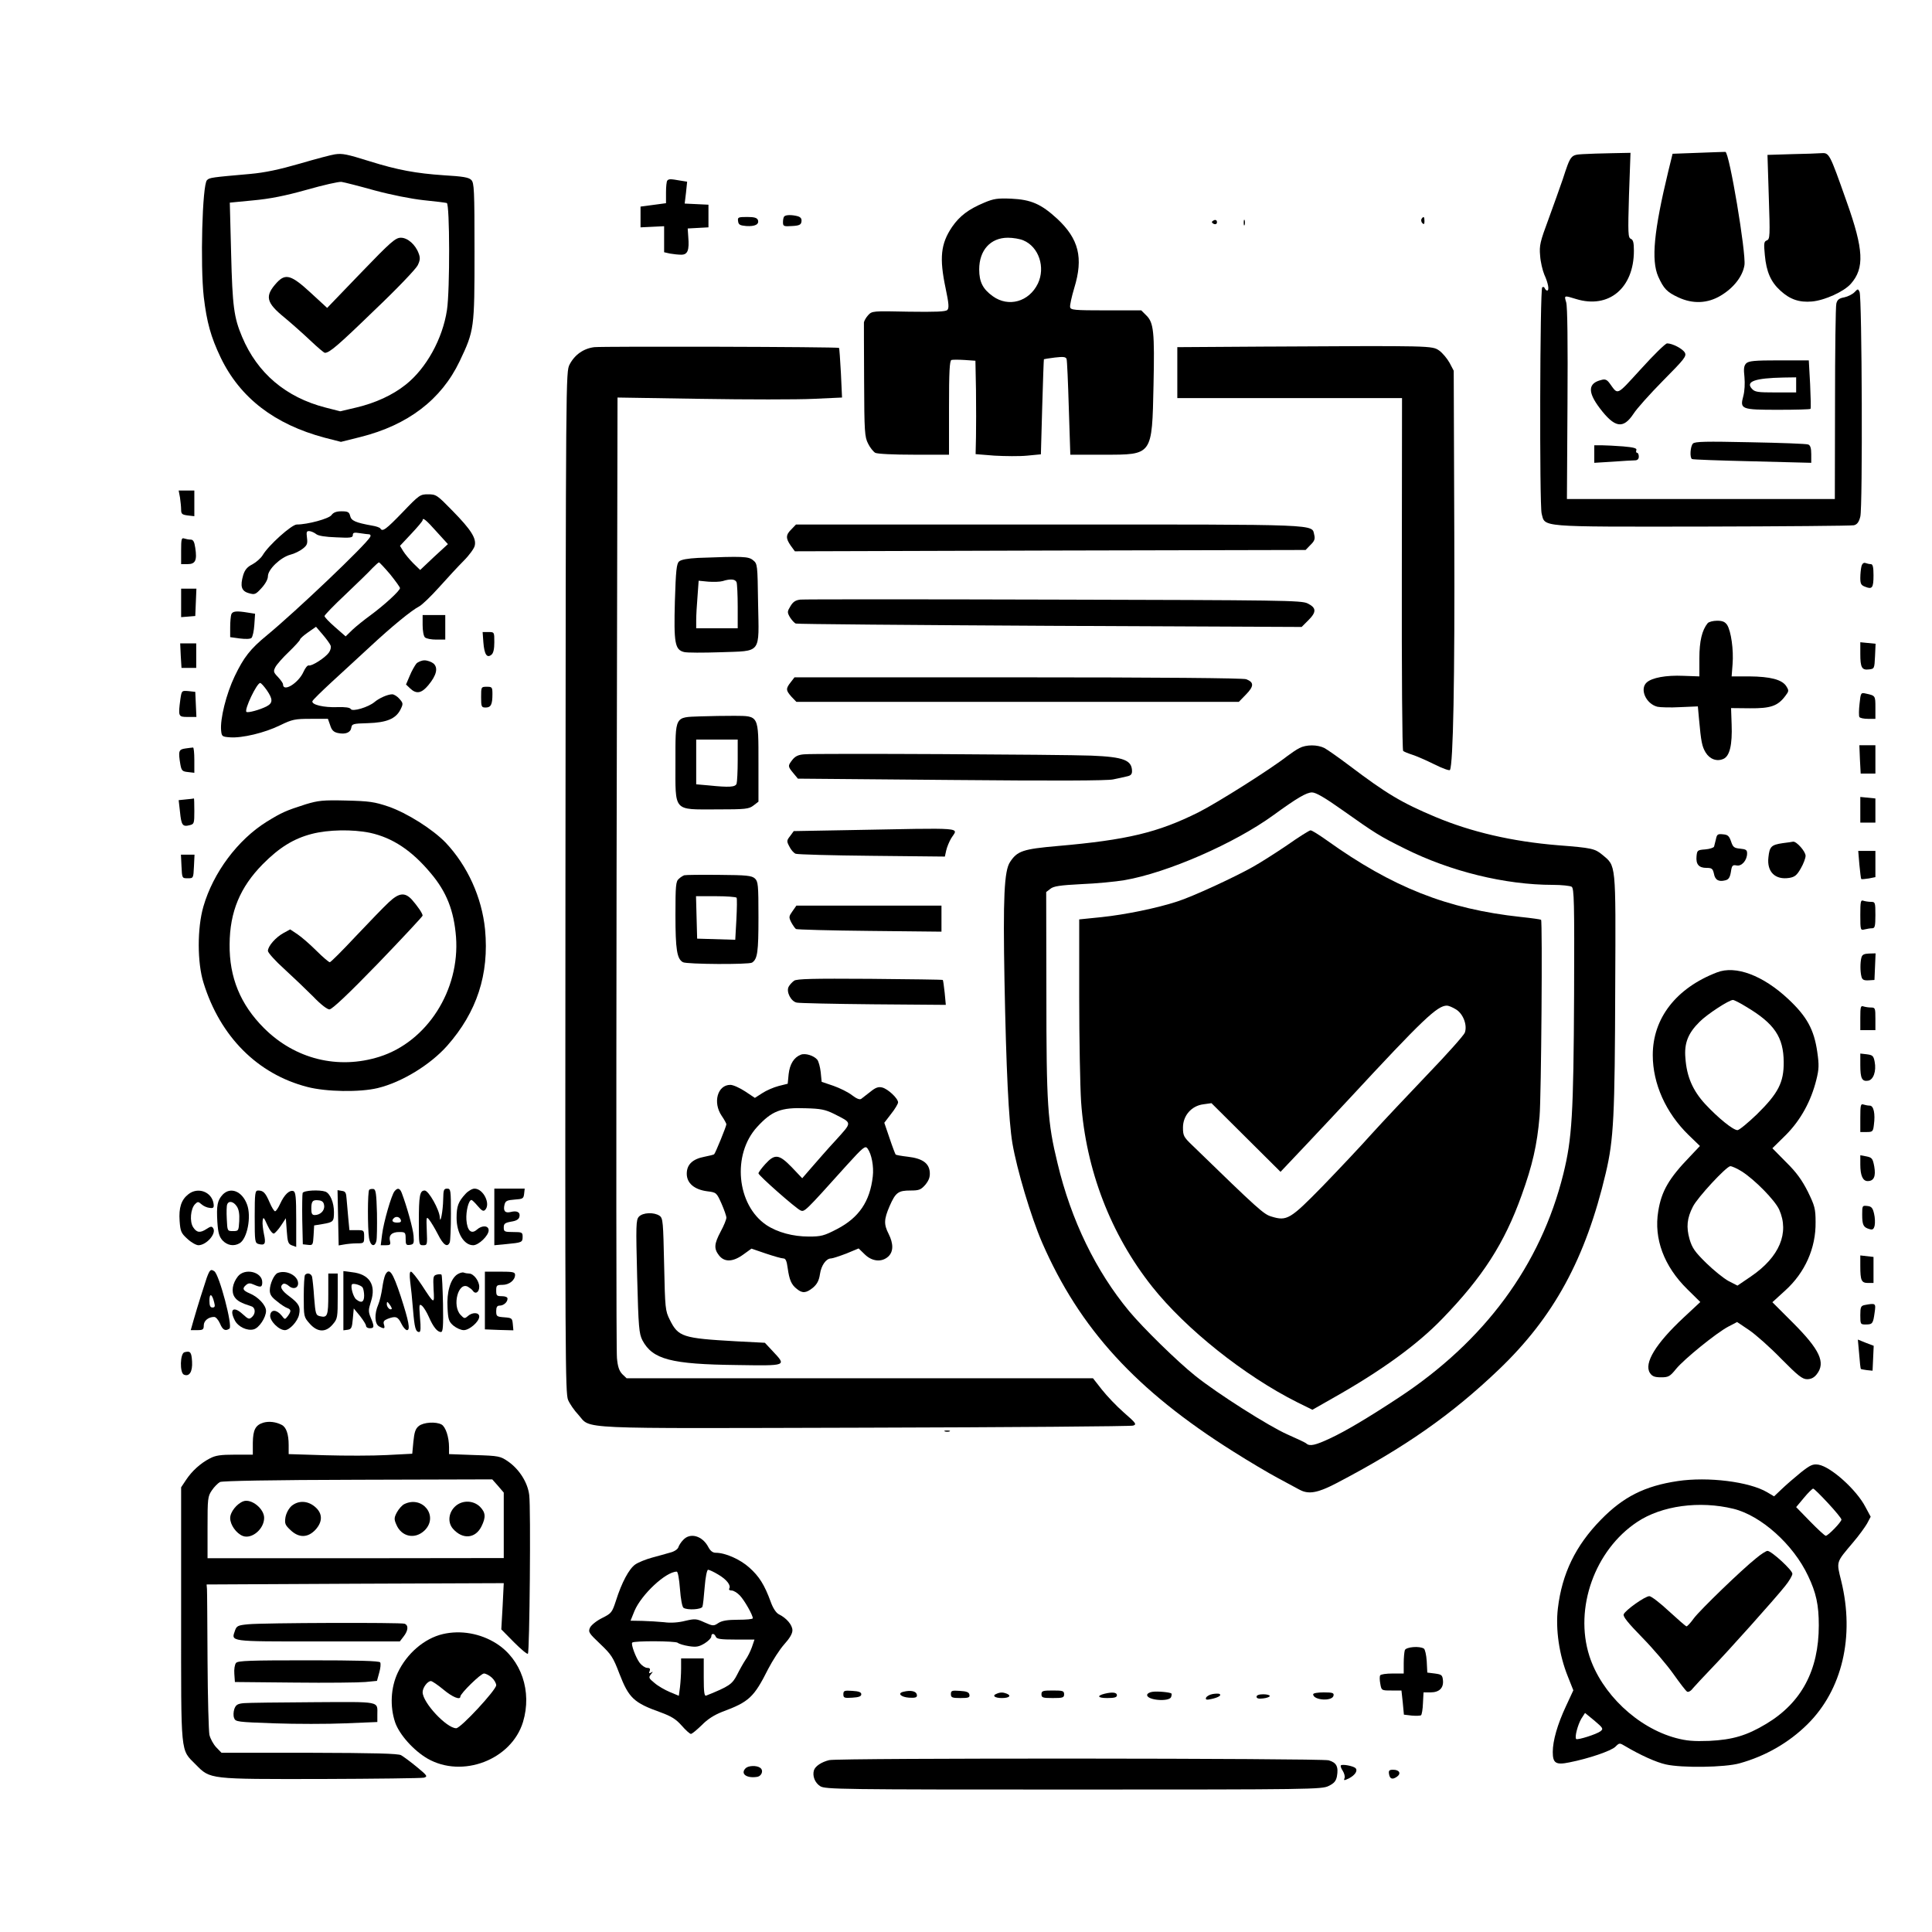 <?xml version="1.0" standalone="no"?>
<!DOCTYPE svg PUBLIC "-//W3C//DTD SVG 20010904//EN"
 "http://www.w3.org/TR/2001/REC-SVG-20010904/DTD/svg10.dtd">
<svg version="1.0" xmlns="http://www.w3.org/2000/svg"
 width="1024pt" height="1024pt" viewBox="0 0 1024 1024"
 preserveAspectRatio="xMidYMid meet">

<g transform="translate(0,1024) scale(0.1,-0.1)"
fill="#000000" stroke="none">
<path d="M9000 9430 l-135 -5 -23 -94 c-76 -315 -91 -470 -53 -557 29 -64 46
-82 106 -110 77 -36 155 -33 225 9 69 41 117 103 126 162 9 64 -80 597 -101
600 -5 0 -71 -2 -145 -5z"/>
<path d="M1775 9422 c-16 -2 -100 -24 -185 -49 -111 -32 -186 -48 -265 -55
-202 -18 -215 -19 -228 -33 -25 -24 -36 -452 -17 -619 16 -134 37 -211 90
-322 103 -213 285 -353 551 -424 l86 -22 104 26 c251 63 428 198 525 401 78
164 79 173 79 582 0 328 -2 364 -17 379 -13 14 -45 19 -145 25 -148 10 -246
28 -393 74 -122 38 -145 43 -185 37z m210 -191 c89 -24 195 -45 260 -52 61 -6
116 -13 123 -15 16 -4 17 -463 1 -567 -23 -153 -110 -310 -219 -396 -69 -55
-160 -97 -262 -121 l-85 -20 -78 20 c-210 54 -361 182 -442 375 -43 102 -51
160 -58 441 l-7 270 124 12 c88 8 169 24 283 56 88 25 171 44 185 42 14 -2 93
-22 175 -45z"/>
<path d="M1913 8794 l-179 -186 -88 81 c-101 93 -132 103 -178 54 -66 -72 -59
-106 41 -187 36 -30 97 -84 135 -120 38 -36 73 -66 78 -66 24 0 68 37 264 227
117 111 219 218 228 237 13 27 14 40 5 63 -17 47 -59 83 -94 83 -29 0 -53 -21
-212 -186z"/>
<path d="M8389 9423 c-64 -4 -64 -4 -106 -133 -14 -41 -48 -136 -75 -210 -45
-121 -50 -141 -45 -195 2 -33 13 -78 22 -100 21 -46 28 -85 15 -85 -4 0 -10 6
-13 13 -2 6 -8 8 -13 4 -12 -12 -15 -1153 -3 -1199 19 -73 -23 -70 851 -69
429 1 791 4 804 7 17 4 27 17 34 46 13 47 9 1164 -4 1191 -8 17 -9 17 -27 -2
-11 -11 -35 -23 -54 -27 -27 -5 -37 -12 -42 -33 -4 -14 -7 -253 -7 -531 l-1
-505 -710 0 -710 0 3 505 c2 320 0 517 -7 538 -11 37 -12 37 53 17 173 -53
306 58 306 256 0 43 -4 58 -16 63 -15 6 -16 28 -10 231 l8 225 -99 -2 c-54 -1
-123 -3 -154 -5z"/>
<path d="M9497 9423 l-129 -4 7 -223 c7 -208 6 -223 -10 -230 -16 -6 -17 -15
-11 -78 8 -89 32 -143 83 -189 50 -46 100 -63 167 -57 67 6 169 52 206 94 73
83 68 181 -22 434 -93 263 -92 261 -138 258 -14 -1 -83 -4 -153 -5z"/>
<path d="M3537 9283 c-4 -3 -7 -32 -7 -63 l0 -57 -67 -9 -68 -9 0 -55 0 -55
63 3 62 3 0 -69 0 -69 31 -7 c17 -3 44 -6 60 -6 34 0 43 24 37 94 l-3 45 55 3
55 3 0 60 0 60 -63 3 -63 3 7 58 6 58 -38 6 c-50 9 -59 9 -67 0z"/>
<path d="M5217 9166 c-84 -35 -131 -71 -171 -129 -60 -89 -68 -164 -34 -325
17 -81 19 -105 9 -115 -9 -9 -62 -11 -205 -9 -191 4 -194 4 -215 -19 -11 -12
-21 -30 -22 -38 0 -9 0 -148 1 -310 1 -270 3 -297 21 -332 10 -21 28 -43 38
-49 12 -6 97 -10 205 -10 l186 0 0 249 c0 190 3 250 13 253 6 2 38 2 70 0 l57
-4 3 -156 c1 -87 1 -198 0 -248 l-2 -91 100 -8 c55 -3 133 -4 173 0 l73 7 7
251 c4 139 8 253 9 253 1 1 27 5 58 9 44 5 57 4 62 -7 3 -8 8 -126 12 -261 l8
-247 177 0 c260 0 256 -6 264 370 6 280 1 330 -38 368 l-27 27 -187 0 c-169 0
-187 2 -190 17 -2 10 8 55 22 102 49 160 24 260 -91 367 -85 78 -138 101 -243
106 -73 3 -93 0 -143 -21z m207 -200 c82 -34 118 -143 77 -229 -47 -97 -156
-127 -239 -67 -53 38 -72 76 -72 142 0 102 60 168 152 168 27 0 64 -6 82 -14z"/>
<path d="M4157 9093 c-4 -3 -7 -17 -7 -30 0 -22 3 -24 48 -21 39 2 48 7 50 24
2 15 -4 23 -20 28 -30 8 -63 8 -71 -1z"/>
<path d="M3912 9068 c2 -19 10 -23 43 -26 47 -3 70 9 62 32 -5 12 -20 16 -57
16 -48 0 -51 -2 -48 -22z"/>
<path d="M7534 9079 c-3 -6 -1 -16 5 -22 8 -8 11 -5 11 11 0 24 -5 28 -16 11z"/>
<path d="M6431 9071 c-10 -6 -10 -10 -1 -16 13 -8 24 -1 19 14 -3 6 -10 7 -18
2z"/>
<path d="M6592 9060 c0 -14 2 -19 5 -12 2 6 2 18 0 25 -3 6 -5 1 -5 -13z"/>
<path d="M8698 8285 c-134 -146 -120 -140 -167 -76 -14 19 -24 23 -44 17 -70
-17 -73 -63 -9 -148 80 -106 125 -114 180 -31 17 27 87 105 157 176 113 114
125 129 115 148 -12 21 -66 49 -94 49 -9 0 -71 -61 -138 -135z"/>
<path d="M3150 8400 c-57 -7 -104 -40 -131 -92 -20 -40 -20 -41 -22 -2745 -2
-2514 -1 -2708 14 -2743 9 -21 33 -56 54 -78 71 -79 -47 -73 1520 -69 770 2
1410 7 1421 11 20 7 15 13 -49 69 -39 34 -91 89 -117 122 l-47 60 -1236 0
-1236 0 -23 22 c-16 17 -24 39 -28 85 -4 35 -4 1194 -2 2577 l5 2514 442 -7
c243 -4 511 -4 595 0 l153 7 -6 130 c-4 71 -8 131 -10 133 -5 6 -1250 9 -1297
4z"/>
<path d="M6708 8403 l-468 -3 0 -135 0 -135 595 0 596 0 -1 -931 c-1 -513 2
-935 7 -939 4 -4 26 -13 48 -20 22 -7 75 -30 117 -51 42 -21 80 -35 83 -30 17
29 26 472 23 1251 l-3 865 -22 42 c-13 23 -37 52 -55 65 -38 26 -35 26 -920
21z"/>
<path d="M9255 8314 c-12 -13 -14 -28 -9 -73 3 -33 1 -74 -6 -100 -19 -70 -12
-73 185 -73 92 0 169 2 171 5 3 2 1 61 -2 131 l-7 126 -158 0 c-131 0 -160 -3
-174 -16z m265 -114 l0 -40 -108 0 c-97 0 -111 2 -127 20 -34 38 17 56 168 59
l67 1 0 -40z"/>
<path d="M8973 7889 c-14 -14 -18 -75 -5 -82 4 -3 148 -8 320 -12 l312 -8 0
46 c0 32 -5 47 -16 51 -9 4 -148 9 -308 12 -234 5 -293 4 -303 -7z"/>
<path d="M8450 7834 l0 -47 98 6 c53 4 106 7 117 7 14 0 21 7 21 20 0 11 -4
20 -9 20 -5 0 -7 6 -4 14 4 10 -12 15 -70 20 -42 3 -93 6 -115 6 l-38 0 0 -46z"/>
<path d="M954 7603 c3 -21 6 -50 6 -64 0 -23 5 -27 35 -31 l35 -4 0 68 0 68
-41 0 -42 0 7 -37z"/>
<path d="M2134 7525 c-89 -92 -107 -105 -118 -86 -3 5 -23 12 -43 15 -89 16
-111 26 -117 51 -5 21 -12 25 -46 25 -27 0 -43 -6 -53 -20 -13 -19 -126 -50
-184 -50 -27 0 -151 -111 -181 -163 -10 -16 -34 -37 -54 -48 -28 -14 -40 -29
-49 -57 -17 -59 -10 -85 30 -96 31 -9 36 -7 67 27 21 23 34 47 34 63 0 36 67
100 119 114 21 5 51 20 66 32 23 18 26 27 22 58 -4 31 -2 36 13 35 10 -1 26
-8 36 -16 11 -9 48 -15 106 -17 76 -4 88 -2 88 12 0 13 7 15 38 10 20 -3 42
-6 49 -6 7 -1 9 -7 5 -14 -25 -44 -392 -393 -547 -521 -89 -73 -123 -117 -171
-217 -45 -94 -78 -227 -72 -288 3 -31 5 -33 47 -36 64 -5 185 24 266 64 64 31
78 34 162 34 l91 0 12 -34 c8 -26 18 -36 40 -41 41 -9 68 2 72 28 3 20 9 22
87 24 100 3 148 23 173 71 16 32 15 35 -5 58 -11 13 -29 24 -38 24 -24 0 -69
-20 -94 -41 -32 -27 -117 -53 -126 -37 -5 8 -28 11 -69 10 -74 -3 -141 13
-134 32 3 7 49 52 102 101 53 49 144 132 202 186 116 108 221 194 262 215 15
8 62 53 105 101 44 49 102 112 131 141 29 29 55 65 58 79 10 39 -19 85 -117
185 -82 84 -87 88 -130 88 -42 0 -47 -3 -135 -95z m180 -103 l60 -66 -74 -68
-73 -69 -36 35 c-20 20 -44 49 -54 65 l-17 28 60 64 c33 35 60 67 60 72 0 16
18 2 74 -61z m-246 -226 c28 -35 52 -68 52 -73 0 -14 -82 -89 -155 -143 -33
-24 -77 -59 -97 -78 l-36 -35 -56 49 c-31 27 -56 53 -56 59 0 5 50 57 112 115
61 58 125 120 141 138 17 17 33 32 36 31 3 0 30 -29 59 -63z m-316 -377 c4 -9
0 -26 -9 -38 -19 -27 -91 -73 -106 -68 -7 2 -19 -13 -28 -33 -27 -61 -109
-111 -109 -67 0 6 -12 23 -27 39 -24 25 -25 30 -13 53 7 13 39 50 72 81 32 31
58 60 58 64 0 5 19 22 42 38 l43 30 35 -41 c19 -22 38 -48 42 -58z m-338 -237
c33 -48 33 -68 -1 -86 -35 -18 -100 -36 -107 -29 -12 12 55 153 73 153 5 0 20
-17 35 -38z"/>
<path d="M4195 7435 c-31 -30 -31 -48 -4 -87 l22 -30 1353 4 1354 3 26 27 c21
20 25 32 20 52 -15 59 59 56 -1406 56 l-1341 0 -24 -25z"/>
<path d="M960 7321 l0 -71 34 0 c42 0 51 20 41 86 -5 34 -11 44 -25 44 -10 0
-25 3 -34 6 -14 5 -16 -4 -16 -65z"/>
<path d="M3700 7283 c-56 -3 -90 -9 -101 -19 -13 -12 -17 -47 -22 -211 -6
-222 0 -257 49 -269 15 -4 102 -4 193 -1 220 8 204 -13 199 260 -3 205 -3 209
-27 228 -24 20 -54 21 -291 12z m204 -129 c3 -9 6 -67 6 -130 l0 -114 -110 0
-110 0 0 43 c0 23 3 80 7 126 l6 83 51 -5 c28 -2 62 -1 76 3 41 13 67 11 74
-6z"/>
<path d="M9866 7238 c-3 -13 -6 -40 -6 -61 0 -31 4 -39 26 -47 37 -15 44 -6
44 61 0 44 -4 59 -14 59 -8 0 -21 3 -29 6 -9 3 -17 -3 -21 -18z"/>
<path d="M960 7044 l0 -75 38 3 37 3 3 73 3 72 -41 0 -40 0 0 -76z"/>
<path d="M4242 7062 c-25 -3 -38 -11 -52 -34 -18 -30 -18 -33 -3 -60 10 -15
23 -30 31 -33 8 -3 614 -8 1348 -12 l1333 -6 36 36 c44 44 42 66 -5 89 -32 16
-138 17 -1345 20 -720 2 -1325 2 -1343 0z"/>
<path d="M1226 6984 c-3 -9 -6 -39 -6 -69 l0 -52 51 -7 c32 -4 56 -3 62 3 6 6
13 37 15 69 l4 59 -38 6 c-61 10 -81 8 -88 -9z"/>
<path d="M2240 6927 c0 -29 5 -58 12 -65 7 -7 34 -12 60 -12 l48 0 0 65 0 65
-60 0 -60 0 0 -53z"/>
<path d="M9051 6937 c-30 -37 -44 -95 -44 -187 l0 -95 -85 3 c-92 4 -166 -10
-194 -35 -39 -35 -4 -114 57 -129 14 -3 68 -5 120 -2 l94 4 6 -66 c11 -122 16
-146 35 -178 22 -36 60 -50 95 -34 33 15 47 75 43 182 l-3 87 100 -1 c110 -1
148 12 188 66 19 25 19 28 4 52 -23 34 -83 50 -196 51 l-93 0 5 65 c6 76 -8
175 -29 208 -11 16 -24 22 -53 22 -21 0 -44 -6 -50 -13z"/>
<path d="M2562 6835 c5 -64 19 -85 43 -65 10 8 15 30 15 66 0 54 0 54 -31 54
l-31 0 4 -55z"/>
<path d="M9860 6775 c0 -73 8 -88 46 -83 28 3 29 4 32 69 l3 67 -41 4 -40 4 0
-61z"/>
<path d="M958 6765 l4 -65 39 0 39 0 0 65 0 65 -42 0 -43 0 3 -65z"/>
<path d="M2207 6723 c-8 -10 -25 -39 -35 -64 l-20 -47 22 -21 c33 -31 60 -26
96 17 44 53 53 92 28 115 -11 9 -33 17 -48 17 -15 0 -34 -8 -43 -17z"/>
<path d="M4191 6624 c-27 -34 -26 -43 4 -77 l26 -27 1172 0 1173 0 38 39 c43
44 43 65 1 81 -17 6 -457 10 -1210 10 l-1184 0 -20 -26z"/>
<path d="M2550 6545 c0 -51 2 -55 24 -55 28 0 36 16 36 71 0 37 -2 39 -30 39
-30 0 -30 -1 -30 -55z"/>
<path d="M956 6534 c-12 -92 -11 -94 39 -94 l46 0 -3 66 -3 67 -36 4 c-36 3
-36 3 -43 -43z"/>
<path d="M9856 6510 c-4 -33 -4 -65 -1 -70 3 -6 24 -10 46 -10 l39 0 0 60 c0
63 0 63 -51 74 -26 6 -27 4 -33 -54z"/>
<path d="M3710 6443 c-135 -5 -130 5 -130 -245 0 -264 -14 -248 218 -248 156
0 171 2 196 21 l26 20 0 204 c0 256 3 250 -127 251 -48 0 -131 -1 -183 -3z
m200 -232 c0 -60 -3 -116 -6 -125 -7 -18 -38 -20 -146 -9 l-68 6 0 118 0 119
110 0 110 0 0 -109z"/>
<path d="M6887 6275 c-16 -8 -45 -28 -65 -43 -88 -69 -370 -247 -469 -297
-216 -108 -380 -147 -747 -179 -183 -16 -214 -26 -252 -84 -32 -46 -38 -191
-30 -632 9 -467 22 -740 42 -860 24 -140 98 -388 157 -525 199 -457 498 -784
1013 -1108 82 -52 190 -116 239 -142 50 -27 101 -54 115 -62 47 -24 94 -16
192 35 364 190 612 364 862 603 292 279 460 588 567 1042 42 178 48 299 50
987 3 666 5 638 -69 700 -39 32 -54 36 -235 50 -243 20 -458 70 -649 150 -181
76 -260 124 -456 272 -57 43 -117 85 -132 93 -37 19 -97 19 -133 0z m227 -328
c177 -125 195 -137 332 -205 242 -121 532 -192 784 -192 47 0 92 -5 100 -10
13 -8 15 -80 13 -567 -3 -643 -11 -768 -57 -955 -120 -484 -417 -886 -873
-1186 -161 -106 -282 -178 -364 -216 -77 -36 -107 -43 -125 -27 -5 5 -50 26
-100 48 -96 42 -372 217 -489 311 -95 76 -274 251 -350 342 -176 212 -308 482
-380 785 -53 217 -59 309 -59 903 l-1 534 22 17 c17 14 50 19 165 25 78 3 181
13 228 21 227 39 584 195 790 345 125 91 175 120 204 120 20 0 67 -27 160 -93z"/>
<path d="M6823 5761 c-62 -42 -145 -95 -185 -117 -100 -56 -319 -157 -398
-182 -106 -35 -277 -70 -402 -83 l-118 -12 0 -411 c0 -226 5 -476 10 -555 25
-361 157 -704 377 -981 178 -224 489 -472 768 -612 l81 -40 109 62 c257 145
447 283 580 421 214 221 329 400 420 654 57 158 82 266 95 418 9 101 16 1034
8 1042 -2 2 -50 9 -108 15 -389 42 -680 157 -1029 407 -41 29 -79 53 -85 52
-6 0 -62 -35 -123 -78z m894 -871 c38 -23 61 -83 47 -123 -5 -14 -95 -115
-200 -224 -104 -109 -237 -250 -294 -313 -56 -63 -173 -187 -259 -276 -173
-177 -190 -187 -272 -162 -41 12 -67 35 -421 379 -44 42 -48 50 -48 93 0 63
45 115 108 123 l43 6 183 -182 183 -182 140 148 c77 81 177 189 224 239 392
423 467 494 518 494 9 0 30 -9 48 -20z"/>
<path d="M9858 6215 l4 -75 39 0 39 0 0 75 0 75 -42 0 -43 0 3 -75z"/>
<path d="M983 6273 c-36 -5 -39 -13 -27 -85 6 -32 10 -37 40 -40 l34 -4 0 68
c0 37 -3 67 -7 66 -5 0 -23 -3 -40 -5z"/>
<path d="M4263 6242 c-31 -2 -48 -10 -63 -29 -25 -32 -25 -35 5 -71 l24 -29
813 -7 c545 -5 828 -4 858 3 25 5 57 12 73 16 20 4 27 11 27 28 -1 58 -44 75
-215 82 -145 6 -1463 13 -1522 7z"/>
<path d="M9860 5948 l0 -68 40 0 40 0 0 64 0 64 -40 4 -40 4 0 -68z"/>
<path d="M986 6003 l-39 -4 7 -62 c7 -71 14 -80 50 -71 25 6 26 9 26 75 0 38
-1 68 -2 67 -2 -1 -20 -3 -42 -5z"/>
<path d="M1620 5977 c-106 -34 -126 -43 -206 -92 -154 -96 -284 -270 -336
-450 -33 -114 -33 -298 1 -405 88 -284 286 -483 550 -551 99 -26 278 -29 373
-6 128 31 278 123 368 224 158 179 223 379 201 616 -17 171 -93 338 -209 461
-70 72 -205 157 -303 191 -74 25 -101 29 -224 32 -125 3 -148 0 -215 -20z
m341 -151 c119 -26 221 -93 322 -214 84 -99 123 -199 134 -338 21 -282 -153
-555 -406 -635 -219 -69 -447 -13 -612 152 -125 125 -184 269 -182 444 1 173
56 303 175 424 88 89 164 136 260 161 88 23 217 25 309 6z"/>
<path d="M2060 5457 c-25 -23 -103 -104 -174 -179 -71 -76 -133 -138 -138
-138 -5 0 -37 27 -71 61 -34 34 -79 73 -100 87 l-39 26 -35 -19 c-42 -23 -83
-70 -83 -95 0 -9 39 -53 87 -96 48 -44 116 -109 153 -146 39 -41 74 -68 86
-68 14 0 99 80 258 244 130 135 236 249 236 253 0 12 -28 52 -58 86 -37 39
-68 35 -122 -16z"/>
<path d="M4486 5840 l-279 -5 -19 -26 c-19 -24 -19 -28 -4 -56 8 -17 23 -34
33 -38 10 -4 192 -9 405 -11 l386 -4 7 32 c4 18 16 47 26 64 37 61 95 56 -555
44z"/>
<path d="M9095 5793 c-4 -15 -8 -33 -10 -40 -2 -6 -23 -13 -47 -15 -41 -3 -43
-5 -46 -36 -4 -43 12 -62 53 -62 28 0 33 -4 39 -30 6 -34 25 -45 60 -36 18 4
25 15 30 44 5 35 9 39 30 35 27 -6 56 27 56 64 0 18 -6 22 -37 25 -32 3 -38 8
-48 38 -10 29 -17 36 -43 38 -27 3 -32 0 -37 -25z"/>
<path d="M9448 5771 c-60 -9 -69 -18 -75 -75 -9 -77 36 -121 111 -109 29 5 40
14 61 51 14 24 25 54 25 66 0 23 -48 77 -66 75 -5 -1 -30 -5 -56 -8z"/>
<path d="M9855 5658 c4 -40 8 -75 10 -77 2 -2 20 0 40 3 l35 7 0 69 0 70 -46
0 -45 0 6 -72z"/>
<path d="M962 5648 c3 -63 3 -63 33 -63 30 0 30 0 33 63 l3 62 -36 0 -36 0 3
-62z"/>
<path d="M3627 5601 c-6 -2 -20 -10 -29 -19 -16 -13 -18 -36 -18 -192 0 -183
8 -233 40 -250 21 -11 349 -13 366 -2 29 19 34 56 34 240 0 174 -2 190 -19
206 -17 15 -43 18 -190 19 -94 1 -177 0 -184 -2z m277 -119 c3 -5 2 -57 -1
-116 l-6 -107 -101 3 -101 3 -3 113 -3 112 105 0 c58 0 107 -4 110 -8z"/>
<path d="M9860 5390 c0 -80 1 -82 23 -76 12 3 30 6 40 6 14 0 17 10 17 70 0
67 -1 70 -24 70 -13 0 -31 3 -40 6 -14 5 -16 -5 -16 -76z"/>
<path d="M4200 5410 c-19 -27 -20 -31 -6 -59 9 -16 20 -32 25 -35 5 -3 181 -8
390 -10 l381 -4 0 69 0 69 -384 0 -385 0 -21 -30z"/>
<path d="M9866 5165 c-7 -26 -7 -74 0 -101 4 -17 13 -21 37 -20 l32 2 3 70 3
71 -35 -1 c-26 -1 -36 -6 -40 -21z"/>
<path d="M9100 5086 c-216 -83 -340 -243 -340 -438 0 -152 69 -306 190 -424
l60 -58 -53 -56 c-111 -115 -151 -183 -168 -290 -24 -145 30 -291 154 -413
l69 -68 -88 -82 c-149 -139 -212 -243 -179 -294 12 -18 25 -23 59 -23 39 0 47
4 80 45 44 53 214 191 277 224 l46 24 64 -43 c35 -24 112 -92 170 -152 89 -90
112 -108 137 -108 21 0 37 8 51 26 49 62 16 131 -128 275 l-107 107 68 62
c105 95 163 225 161 363 0 71 -5 87 -41 161 -31 61 -60 102 -115 156 l-73 74
71 70 c79 79 134 180 162 293 14 56 15 78 5 147 -17 119 -55 188 -153 280
-134 126 -280 181 -379 142z m155 -182 c150 -89 198 -161 199 -293 1 -108 -29
-166 -142 -277 -48 -46 -94 -84 -103 -84 -23 0 -102 64 -171 138 -66 72 -98
145 -105 244 -7 79 14 132 76 193 40 40 155 115 176 115 6 0 38 -16 70 -36z
m-23 -873 c69 -44 175 -152 198 -202 55 -123 2 -251 -149 -354 l-72 -49 -47
24 c-26 14 -79 57 -119 96 -60 59 -74 79 -88 126 -18 64 -14 111 18 173 24 48
176 212 198 214 8 0 36 -12 61 -28z"/>
<path d="M4209 5042 c-10 -7 -24 -22 -29 -32 -14 -26 12 -78 43 -84 12 -3 195
-7 406 -9 l384 -3 -6 64 c-4 36 -8 66 -10 68 -1 2 -175 4 -386 6 -303 2 -388
0 -402 -10z"/>
<path d="M9860 4846 l0 -66 40 0 40 0 0 60 c0 57 -1 60 -24 60 -13 0 -31 3
-40 6 -14 5 -16 -4 -16 -60z"/>
<path d="M4245 4650 c-37 -14 -59 -50 -65 -103 l-5 -51 -48 -12 c-27 -7 -66
-24 -87 -38 l-39 -25 -51 34 c-29 19 -64 35 -79 35 -68 0 -94 -93 -46 -164 14
-20 25 -41 25 -45 0 -10 -58 -153 -65 -159 -2 -2 -25 -8 -51 -13 -63 -12 -94
-41 -94 -90 0 -50 40 -84 108 -93 49 -6 50 -7 76 -65 14 -32 26 -66 26 -75 0
-9 -13 -42 -30 -73 -35 -66 -37 -91 -9 -127 29 -37 74 -35 129 5 l43 31 76
-26 c42 -14 83 -26 93 -26 12 0 18 -13 23 -52 9 -62 19 -87 49 -110 29 -24 49
-22 85 7 22 19 32 38 37 72 7 47 33 83 59 83 8 0 44 12 81 26 l65 27 33 -32
c39 -38 90 -42 124 -11 28 26 28 68 2 120 -26 51 -25 77 5 147 32 73 46 83
111 83 46 0 55 4 79 31 19 24 25 41 23 67 -4 47 -39 72 -116 81 -34 4 -63 9
-65 12 -2 2 -17 41 -32 86 l-28 82 36 47 c21 26 37 54 37 61 0 21 -53 71 -84
79 -20 5 -35 0 -62 -22 -20 -16 -42 -33 -49 -38 -8 -6 -24 0 -49 19 -20 16
-65 38 -99 50 l-62 21 -5 51 c-3 27 -11 57 -18 66 -18 22 -63 36 -87 27z m174
-313 c100 -51 99 -42 13 -138 -43 -46 -100 -112 -128 -144 l-52 -60 -55 58
c-68 70 -90 73 -141 17 -20 -22 -36 -44 -36 -49 0 -11 195 -183 222 -196 22
-10 22 -10 245 238 88 97 99 106 111 90 22 -30 34 -96 28 -148 -15 -134 -74
-219 -189 -279 -69 -36 -85 -40 -150 -40 -84 0 -166 22 -225 61 -158 107 -183
374 -49 520 78 85 126 104 257 99 80 -2 104 -7 149 -29z"/>
<path d="M9860 4595 c0 -71 9 -88 41 -83 28 4 45 50 35 101 -6 31 -11 35 -41
39 l-35 4 0 -61z"/>
<path d="M9860 4316 l0 -76 34 0 c31 0 34 3 38 38 8 59 -1 102 -22 102 -10 0
-25 3 -34 6 -14 5 -16 -5 -16 -70z"/>
<path d="M9860 4068 c0 -58 13 -88 39 -88 33 0 44 25 35 77 -8 43 -12 48 -42
54 l-32 6 0 -49z"/>
<path d="M1957 3934 c-9 -9 -9 -205 -1 -256 7 -42 30 -51 39 -15 3 12 4 78 3
147 -3 103 -6 125 -18 128 -9 1 -19 0 -23 -4z"/>
<path d="M2091 3926 c-16 -19 -58 -164 -66 -230 l-7 -56 27 0 c23 0 26 3 22
22 -8 31 10 48 49 48 32 0 34 -2 34 -36 0 -31 3 -35 23 -32 20 3 22 8 19 48
-3 39 -36 157 -63 228 -10 25 -22 28 -38 8z m33 -151 c4 -11 -1 -15 -19 -15
-24 0 -32 10 -18 23 11 12 31 8 37 -8z"/>
<path d="M2349 3883 c-1 -62 -16 -138 -18 -95 -2 40 -59 142 -80 142 -26 0
-31 -26 -31 -167 0 -121 0 -123 23 -123 22 0 22 3 19 78 -3 72 -2 76 13 57 9
-11 30 -46 46 -77 29 -58 51 -72 63 -42 3 9 6 76 6 150 0 127 -1 134 -20 134
-18 0 -20 -7 -21 -57z"/>
<path d="M2468 3913 c-39 -42 -48 -66 -48 -128 0 -80 39 -145 88 -145 29 0 82
51 82 79 0 26 -35 28 -62 4 -30 -27 -52 -6 -56 52 -3 45 12 105 27 105 3 0 18
-14 33 -32 21 -25 30 -30 39 -21 31 31 -9 113 -56 113 -12 0 -33 -12 -47 -27z"/>
<path d="M2620 3790 l0 -150 63 6 c83 8 87 9 87 39 0 23 -3 25 -50 25 -46 0
-50 2 -50 24 0 20 6 25 39 31 27 4 41 12 44 26 6 24 -13 34 -47 25 -29 -7 -40
6 -32 39 5 20 13 24 54 27 43 3 47 5 50 31 l3 27 -80 0 -81 0 0 -150z"/>
<path d="M998 3910 c-37 -29 -51 -71 -46 -141 4 -56 8 -65 41 -95 20 -19 47
-34 59 -34 43 1 96 62 78 90 -7 11 -13 11 -34 -3 -35 -23 -53 -21 -72 8 -20
30 -14 99 10 123 14 14 17 14 34 -1 10 -9 29 -18 43 -19 20 -3 24 1 21 22 -9
63 -83 91 -134 50z"/>
<path d="M1180 3908 c-28 -31 -33 -57 -28 -144 4 -60 10 -79 28 -99 25 -26 59
-32 89 -15 41 22 65 142 40 207 -26 70 -88 94 -129 51z m75 -62 c11 -16 15
-41 13 -78 -3 -52 -4 -53 -33 -53 -30 0 -30 0 -33 64 -2 35 -1 70 2 77 8 22
34 16 51 -10z"/>
<path d="M1350 3791 c0 -135 1 -139 22 -145 33 -8 38 3 27 53 -5 25 -9 56 -7
70 3 23 6 21 25 -22 13 -29 28 -47 35 -45 7 3 24 22 38 43 l25 38 5 -68 c4
-59 8 -69 28 -76 l22 -8 0 145 c0 121 -3 146 -15 151 -21 7 -48 -19 -70 -67
-10 -22 -22 -40 -27 -40 -5 0 -18 21 -29 47 -22 51 -33 63 -61 63 -16 0 -18
-13 -18 -139z"/>
<path d="M1604 3917 c-2 -7 -3 -71 -2 -143 l3 -129 27 -3 c26 -3 27 -1 30 50
l3 53 43 7 c59 10 62 13 62 64 0 50 -20 98 -45 108 -31 11 -115 7 -121 -7z
m114 -66 c4 -27 -20 -51 -50 -51 -14 0 -18 8 -18 33 0 41 7 49 40 45 18 -2 26
-10 28 -27z"/>
<path d="M1792 3785 l3 -146 29 5 c16 3 46 6 67 6 38 0 39 1 39 35 0 34 -1 35
-39 35 l-39 0 -6 63 c-3 34 -7 80 -9 102 -2 33 -6 41 -25 43 l-23 4 3 -147z"/>
<path d="M9870 3803 c0 -55 6 -68 37 -77 18 -6 24 -2 29 18 3 14 2 43 -3 63
-7 31 -14 39 -36 41 -26 3 -27 2 -27 -45z"/>
<path d="M3386 3791 c-15 -17 -16 -44 -9 -317 7 -272 10 -302 28 -338 54 -101
150 -127 503 -131 264 -4 261 -5 189 72 l-43 46 -155 8 c-281 16 -304 23 -349
114 -24 48 -25 59 -30 293 -5 226 -6 245 -24 258 -29 20 -89 18 -110 -5z"/>
<path d="M9860 3529 c0 -76 6 -89 41 -89 l29 0 0 69 0 69 -35 4 -35 4 0 -57z"/>
<path d="M1096 3468 c-16 -48 -47 -145 -70 -225 l-15 -53 35 0 c29 0 34 3 34
25 0 25 25 45 55 45 9 0 22 -15 31 -35 14 -34 28 -42 50 -27 19 11 -54 287
-80 304 -19 13 -24 9 -40 -34z m39 -130 c6 -22 4 -28 -9 -28 -12 0 -16 10 -16
37 0 41 14 36 25 -9z"/>
<path d="M1261 3475 c-29 -37 -36 -81 -18 -109 14 -21 34 -32 90 -50 20 -6 23
-36 5 -54 -17 -17 -21 -15 -52 13 -49 45 -72 25 -41 -34 17 -33 65 -56 99 -47
29 7 66 63 66 98 0 30 -41 74 -87 93 -36 15 -41 26 -18 45 12 10 21 10 41 1
36 -16 44 -14 44 13 0 55 -92 77 -129 31z"/>
<path d="M1472 3493 c-19 -7 -42 -58 -42 -92 0 -22 9 -36 38 -58 20 -17 45
-33 55 -36 21 -8 21 -17 2 -43 -15 -19 -15 -19 -32 3 -27 33 -57 34 -61 2 -3
-30 46 -79 78 -79 25 0 68 47 75 82 9 41 -1 59 -50 96 -44 32 -55 54 -34 67 5
4 19 -1 29 -10 23 -21 50 -13 50 13 0 41 -63 73 -108 55z"/>
<path d="M1820 3346 l0 -157 23 3 c19 3 23 10 27 58 l5 55 33 -40 c17 -22 32
-45 32 -52 0 -7 9 -13 20 -13 24 0 25 9 5 56 -13 32 -13 41 1 85 29 89 -8 146
-100 156 l-46 6 0 -157z m102 70 c4 -6 8 -26 8 -43 0 -35 -15 -42 -42 -20 -16
12 -32 70 -22 80 8 7 48 -5 56 -17z"/>
<path d="M2042 3483 c-5 -10 -12 -41 -16 -70 -4 -28 -13 -68 -21 -87 -22 -51
-19 -103 4 -116 28 -15 33 -13 26 10 -5 15 0 22 20 30 42 16 54 12 72 -25 9
-19 23 -35 30 -35 19 0 10 46 -33 179 -43 130 -61 155 -82 114z m34 -181 c-9
-8 -26 10 -26 26 1 15 2 15 15 -2 8 -11 13 -21 11 -24z"/>
<path d="M2174 3448 c4 -29 11 -96 15 -149 8 -97 14 -119 33 -119 8 0 9 24 4
76 -5 70 -5 75 11 63 9 -8 25 -34 36 -59 23 -53 45 -80 64 -80 11 0 13 29 11
149 -2 82 -5 152 -8 155 -3 3 -15 3 -26 0 -18 -5 -19 -12 -16 -77 5 -82 5 -82
-62 21 -26 39 -52 72 -58 72 -7 0 -8 -18 -4 -52z"/>
<path d="M2423 3485 c-36 -25 -56 -94 -51 -176 3 -63 7 -74 31 -95 16 -13 40
-24 55 -24 30 0 82 45 82 72 0 23 -37 24 -61 2 -16 -14 -19 -13 -38 7 -46 49
-12 177 39 149 10 -6 22 -15 25 -20 14 -22 35 -10 35 20 0 31 -30 70 -54 70
-8 0 -20 2 -28 5 -7 3 -23 -2 -35 -10z"/>
<path d="M2570 3347 l0 -153 76 -3 75 -2 -3 33 c-3 31 -5 33 -45 36 -40 3 -43
5 -43 33 0 21 5 29 18 29 21 0 42 18 42 37 0 8 -12 13 -30 13 -27 0 -30 3 -30
30 0 27 3 30 33 30 36 0 67 25 67 53 0 15 -12 17 -80 17 l-80 0 0 -153z"/>
<path d="M1617 3483 c-4 -3 -7 -55 -7 -114 0 -107 0 -109 31 -144 41 -47 86
-49 123 -4 25 29 26 36 26 150 l0 119 -25 0 -25 0 0 -109 c0 -115 -4 -127 -45
-117 -21 5 -23 12 -30 98 -3 51 -9 101 -11 111 -5 17 -25 23 -37 10z"/>
<path d="M9883 3323 c-20 -4 -23 -11 -23 -54 0 -48 1 -49 29 -49 36 0 39 5 47
64 7 49 6 50 -53 39z"/>
<path d="M9854 3063 c3 -42 7 -77 9 -79 1 -1 16 -4 32 -6 l30 -3 3 66 3 66
-42 16 -42 17 7 -77z"/>
<path d="M978 3073 c-24 -6 -26 -110 -3 -119 29 -12 46 16 43 69 -3 51 -9 58
-40 50z"/>
<path d="M1397 2700 c-43 -13 -56 -38 -57 -107 l0 -63 -95 0 c-76 0 -103 -4
-133 -20 -50 -26 -95 -67 -126 -114 l-26 -39 0 -674 c0 -759 -5 -712 78 -796
77 -78 68 -77 666 -76 287 1 531 4 543 7 21 6 18 11 -38 57 -34 28 -71 55 -83
62 -16 9 -140 12 -487 13 l-465 0 -28 29 c-15 16 -31 45 -36 66 -4 20 -9 197
-10 393 -1 196 -2 368 -3 380 l-2 24 788 4 787 3 -6 -122 -7 -123 67 -68 c37
-37 70 -65 74 -61 9 9 16 772 7 841 -8 66 -52 136 -112 178 -41 28 -48 30
-178 34 l-135 5 0 36 c0 54 -18 109 -40 121 -30 16 -95 12 -120 -8 -18 -14
-24 -33 -29 -83 l-6 -64 -135 -7 c-74 -4 -222 -4 -327 -1 l-193 6 0 48 c0 58
-13 95 -37 107 -31 16 -67 20 -96 12z m1243 -336 l30 -35 0 -173 0 -174 -785
-1 -785 0 0 163 c0 153 1 165 23 197 12 18 32 38 43 44 13 6 274 11 732 12
l711 2 31 -35z"/>
<path d="M1290 2283 c-35 -13 -70 -57 -70 -89 0 -36 32 -81 67 -95 48 -18 113
37 113 96 0 49 -68 103 -110 88z"/>
<path d="M1545 2258 c-15 -14 -28 -38 -32 -60 -5 -33 -2 -41 27 -68 44 -42 91
-41 131 1 40 43 40 88 -2 123 -39 33 -88 34 -124 4z"/>
<path d="M2143 2268 c-11 -5 -29 -25 -39 -43 -15 -28 -16 -37 -4 -64 27 -67
100 -82 151 -32 75 75 -11 186 -108 139z"/>
<path d="M2415 2258 c-38 -33 -44 -87 -14 -121 51 -58 119 -52 151 13 24 49
22 73 -8 104 -35 34 -92 36 -129 4z"/>
<path d="M5008 2653 c6 -2 18 -2 25 0 6 3 1 5 -13 5 -14 0 -19 -2 -12 -5z"/>
<path d="M9544 2435 c-32 -26 -77 -65 -100 -87 l-41 -39 -37 22 c-95 56 -314
83 -474 59 -174 -26 -288 -83 -407 -205 -134 -137 -206 -285 -228 -470 -13
-111 7 -247 53 -361 l29 -73 -39 -84 c-45 -96 -70 -183 -70 -243 0 -59 16 -70
88 -55 102 20 222 61 244 83 21 21 22 21 52 3 79 -47 165 -86 216 -97 85 -19
312 -16 390 6 137 38 261 109 360 207 184 182 251 465 179 759 -26 106 -29 96
62 204 31 36 64 82 75 101 l19 36 -28 52 c-47 91 -183 213 -249 224 -30 4 -42
-1 -94 -42z m145 -162 c39 -42 71 -81 71 -87 0 -13 -71 -86 -83 -86 -5 0 -42
34 -83 76 l-74 76 41 49 c22 27 45 49 49 49 5 0 40 -35 79 -77z m-501 -30
c146 -36 317 -189 395 -355 43 -90 57 -154 57 -263 0 -238 -92 -410 -279 -522
-103 -62 -178 -84 -301 -90 -84 -3 -120 0 -177 15 -205 55 -395 236 -459 435
-81 254 29 561 253 710 130 87 331 114 511 70z m-705 -1179 c-21 -16 -122 -48
-129 -41 -9 9 8 74 27 107 l20 31 50 -41 c46 -39 48 -43 32 -56z"/>
<path d="M9309 1982 c-78 -62 -297 -274 -331 -319 -17 -24 -35 -43 -39 -43 -4
0 -45 36 -93 80 -47 44 -94 80 -104 80 -23 0 -127 -74 -136 -96 -5 -12 23 -46
98 -123 57 -58 131 -145 165 -193 34 -48 66 -90 73 -94 6 -4 20 3 30 17 11 13
55 60 97 104 91 94 337 369 392 438 22 27 39 56 39 66 0 19 -111 121 -132 121
-7 0 -34 -17 -59 -38z"/>
<path d="M3621 2078 c-12 -12 -23 -30 -26 -40 -4 -10 -22 -22 -43 -27 -20 -6
-64 -18 -97 -27 -33 -9 -72 -25 -88 -36 -33 -23 -72 -96 -102 -191 -21 -64
-24 -68 -74 -93 -30 -15 -57 -37 -64 -51 -10 -23 -6 -29 54 -86 59 -56 69 -71
102 -158 50 -129 76 -154 219 -205 57 -21 81 -36 111 -70 21 -24 43 -44 49
-44 6 0 31 21 57 46 31 32 66 54 109 71 143 53 168 77 244 228 23 44 60 102
84 129 29 32 44 57 44 75 0 28 -31 65 -72 85 -14 7 -31 32 -43 66 -33 90 -61
135 -114 182 -48 43 -126 78 -177 78 -16 0 -28 9 -39 29 -31 61 -97 80 -134
39z m185 -183 c45 -26 70 -58 59 -75 -3 -6 2 -10 13 -10 10 0 30 -12 44 -27
25 -27 68 -103 68 -120 0 -5 -35 -8 -78 -8 -57 0 -85 -5 -104 -17 -25 -17 -29
-17 -74 3 -43 20 -51 20 -103 8 -35 -9 -77 -12 -111 -7 -30 3 -83 6 -117 7
l-61 1 21 52 c37 87 166 208 224 208 6 0 13 -39 17 -92 4 -54 12 -96 19 -100
21 -13 94 -9 100 6 3 7 8 54 12 105 4 51 12 91 18 91 6 0 30 -11 53 -25z m-12
-330 c4 -12 26 -15 105 -15 l100 0 -14 -41 c-8 -22 -23 -52 -34 -67 -10 -15
-30 -50 -44 -78 -26 -51 -42 -62 -164 -111 -10 -4 -13 19 -13 96 l0 101 -60 0
-60 0 0 -54 c0 -29 -3 -74 -6 -99 l-6 -45 -48 20 c-26 11 -63 32 -81 48 -31
25 -32 29 -19 46 12 14 12 16 1 9 -11 -6 -13 -4 -8 8 5 12 1 17 -13 17 -10 0
-28 12 -39 26 -21 27 -48 100 -40 108 10 10 229 9 241 -1 7 -6 34 -14 60 -18
39 -6 53 -3 83 15 19 12 35 28 35 36 0 19 16 18 24 -1z"/>
<path d="M1315 1631 c-53 -5 -61 -9 -69 -32 -21 -61 -39 -59 438 -59 l435 0
20 26 c25 32 27 60 5 68 -20 7 -747 5 -829 -3z"/>
<path d="M2347 1579 c-98 -23 -191 -103 -239 -205 -37 -79 -42 -178 -14 -262
22 -65 98 -150 172 -193 185 -106 445 -6 506 194 49 162 -9 332 -141 416 -85
54 -190 72 -284 50z m260 -231 c13 -12 23 -30 23 -40 0 -25 -188 -228 -212
-228 -51 0 -178 136 -178 191 0 24 26 59 44 59 6 0 36 -20 66 -45 49 -41 90
-57 90 -37 0 16 108 122 125 122 10 0 29 -10 42 -22z"/>
<path d="M7446 1494 c-3 -9 -6 -40 -6 -70 l0 -54 -59 0 c-33 0 -63 -4 -66 -10
-3 -5 -3 -25 1 -45 6 -35 7 -35 59 -35 l53 0 7 -64 6 -64 42 -5 c23 -2 45 -1
49 2 4 4 9 32 10 64 l3 57 37 0 c46 0 70 23 66 64 -3 28 -7 31 -43 36 l-40 5
-3 60 c-2 33 -9 63 -15 67 -23 15 -94 9 -101 -8z"/>
<path d="M1251 1426 c-7 -8 -11 -34 -9 -58 l3 -43 315 -3 c173 -2 343 0 376 3
l62 6 12 44 c7 24 9 48 5 54 -4 8 -123 11 -379 11 -311 0 -376 -2 -385 -14z"/>
<path d="M4470 1260 c0 -19 5 -21 48 -18 34 2 47 7 47 18 0 11 -13 16 -47 18
-43 3 -48 1 -48 -18z"/>
<path d="M4787 1273 c-32 -8 -12 -28 31 -31 31 -2 42 1 42 11 0 23 -30 31 -73
20z"/>
<path d="M5040 1261 c0 -18 6 -21 51 -21 43 0 50 3 47 18 -2 13 -15 18 -51 20
-42 3 -47 1 -47 -17z"/>
<path d="M5520 1260 c0 -18 7 -20 60 -20 53 0 60 2 60 20 0 18 -7 20 -60 20
-53 0 -60 -2 -60 -20z"/>
<path d="M6108 1273 c-16 -2 -28 -10 -28 -17 0 -28 116 -37 127 -11 3 9 4 17
2 19 -8 7 -75 13 -101 9z"/>
<path d="M5283 1263 c-27 -10 -11 -23 27 -23 40 0 53 13 24 24 -18 7 -33 7
-51 -1z"/>
<path d="M5855 1263 c-44 -11 -37 -23 13 -23 40 0 52 4 52 15 0 15 -24 18 -65
8z"/>
<path d="M6426 1261 c-16 -3 -31 -12 -34 -20 -3 -10 3 -12 29 -6 37 8 56 20
42 27 -4 2 -21 2 -37 -1z"/>
<path d="M6960 1260 c0 -32 102 -39 108 -7 3 14 -5 17 -52 17 -31 0 -56 -4
-56 -10z"/>
<path d="M6660 1247 c0 -9 11 -12 35 -9 19 2 35 8 35 13 0 5 -16 9 -35 9 -22
0 -35 -5 -35 -13z"/>
<path d="M1293 1213 c-34 -3 -43 -9 -51 -31 -5 -15 -6 -37 -1 -48 7 -20 16
-21 213 -28 113 -4 282 -4 376 0 l170 7 0 38 c0 74 24 69 -339 67 -179 -1
-345 -3 -368 -5z"/>
<path d="M4395 911 c-41 -10 -74 -32 -81 -54 -9 -30 5 -66 33 -84 26 -17 103
-18 1343 -18 1260 0 1317 1 1352 19 29 14 39 26 44 51 9 51 -2 73 -44 85 -43
11 -2598 13 -2647 1z"/>
<path d="M7107 883 c-3 -3 1 -16 10 -29 8 -13 13 -31 9 -39 -5 -13 -2 -13 25
0 32 17 47 41 33 54 -12 11 -70 22 -77 14z"/>
<path d="M3952 868 c-29 -29 4 -54 59 -46 27 3 38 36 17 49 -19 13 -62 11 -76
-3z"/>
<path d="M7362 838 c4 -27 18 -32 42 -15 24 17 13 37 -20 37 -20 0 -25 -4 -22
-22z"/>
</g>
</svg>
